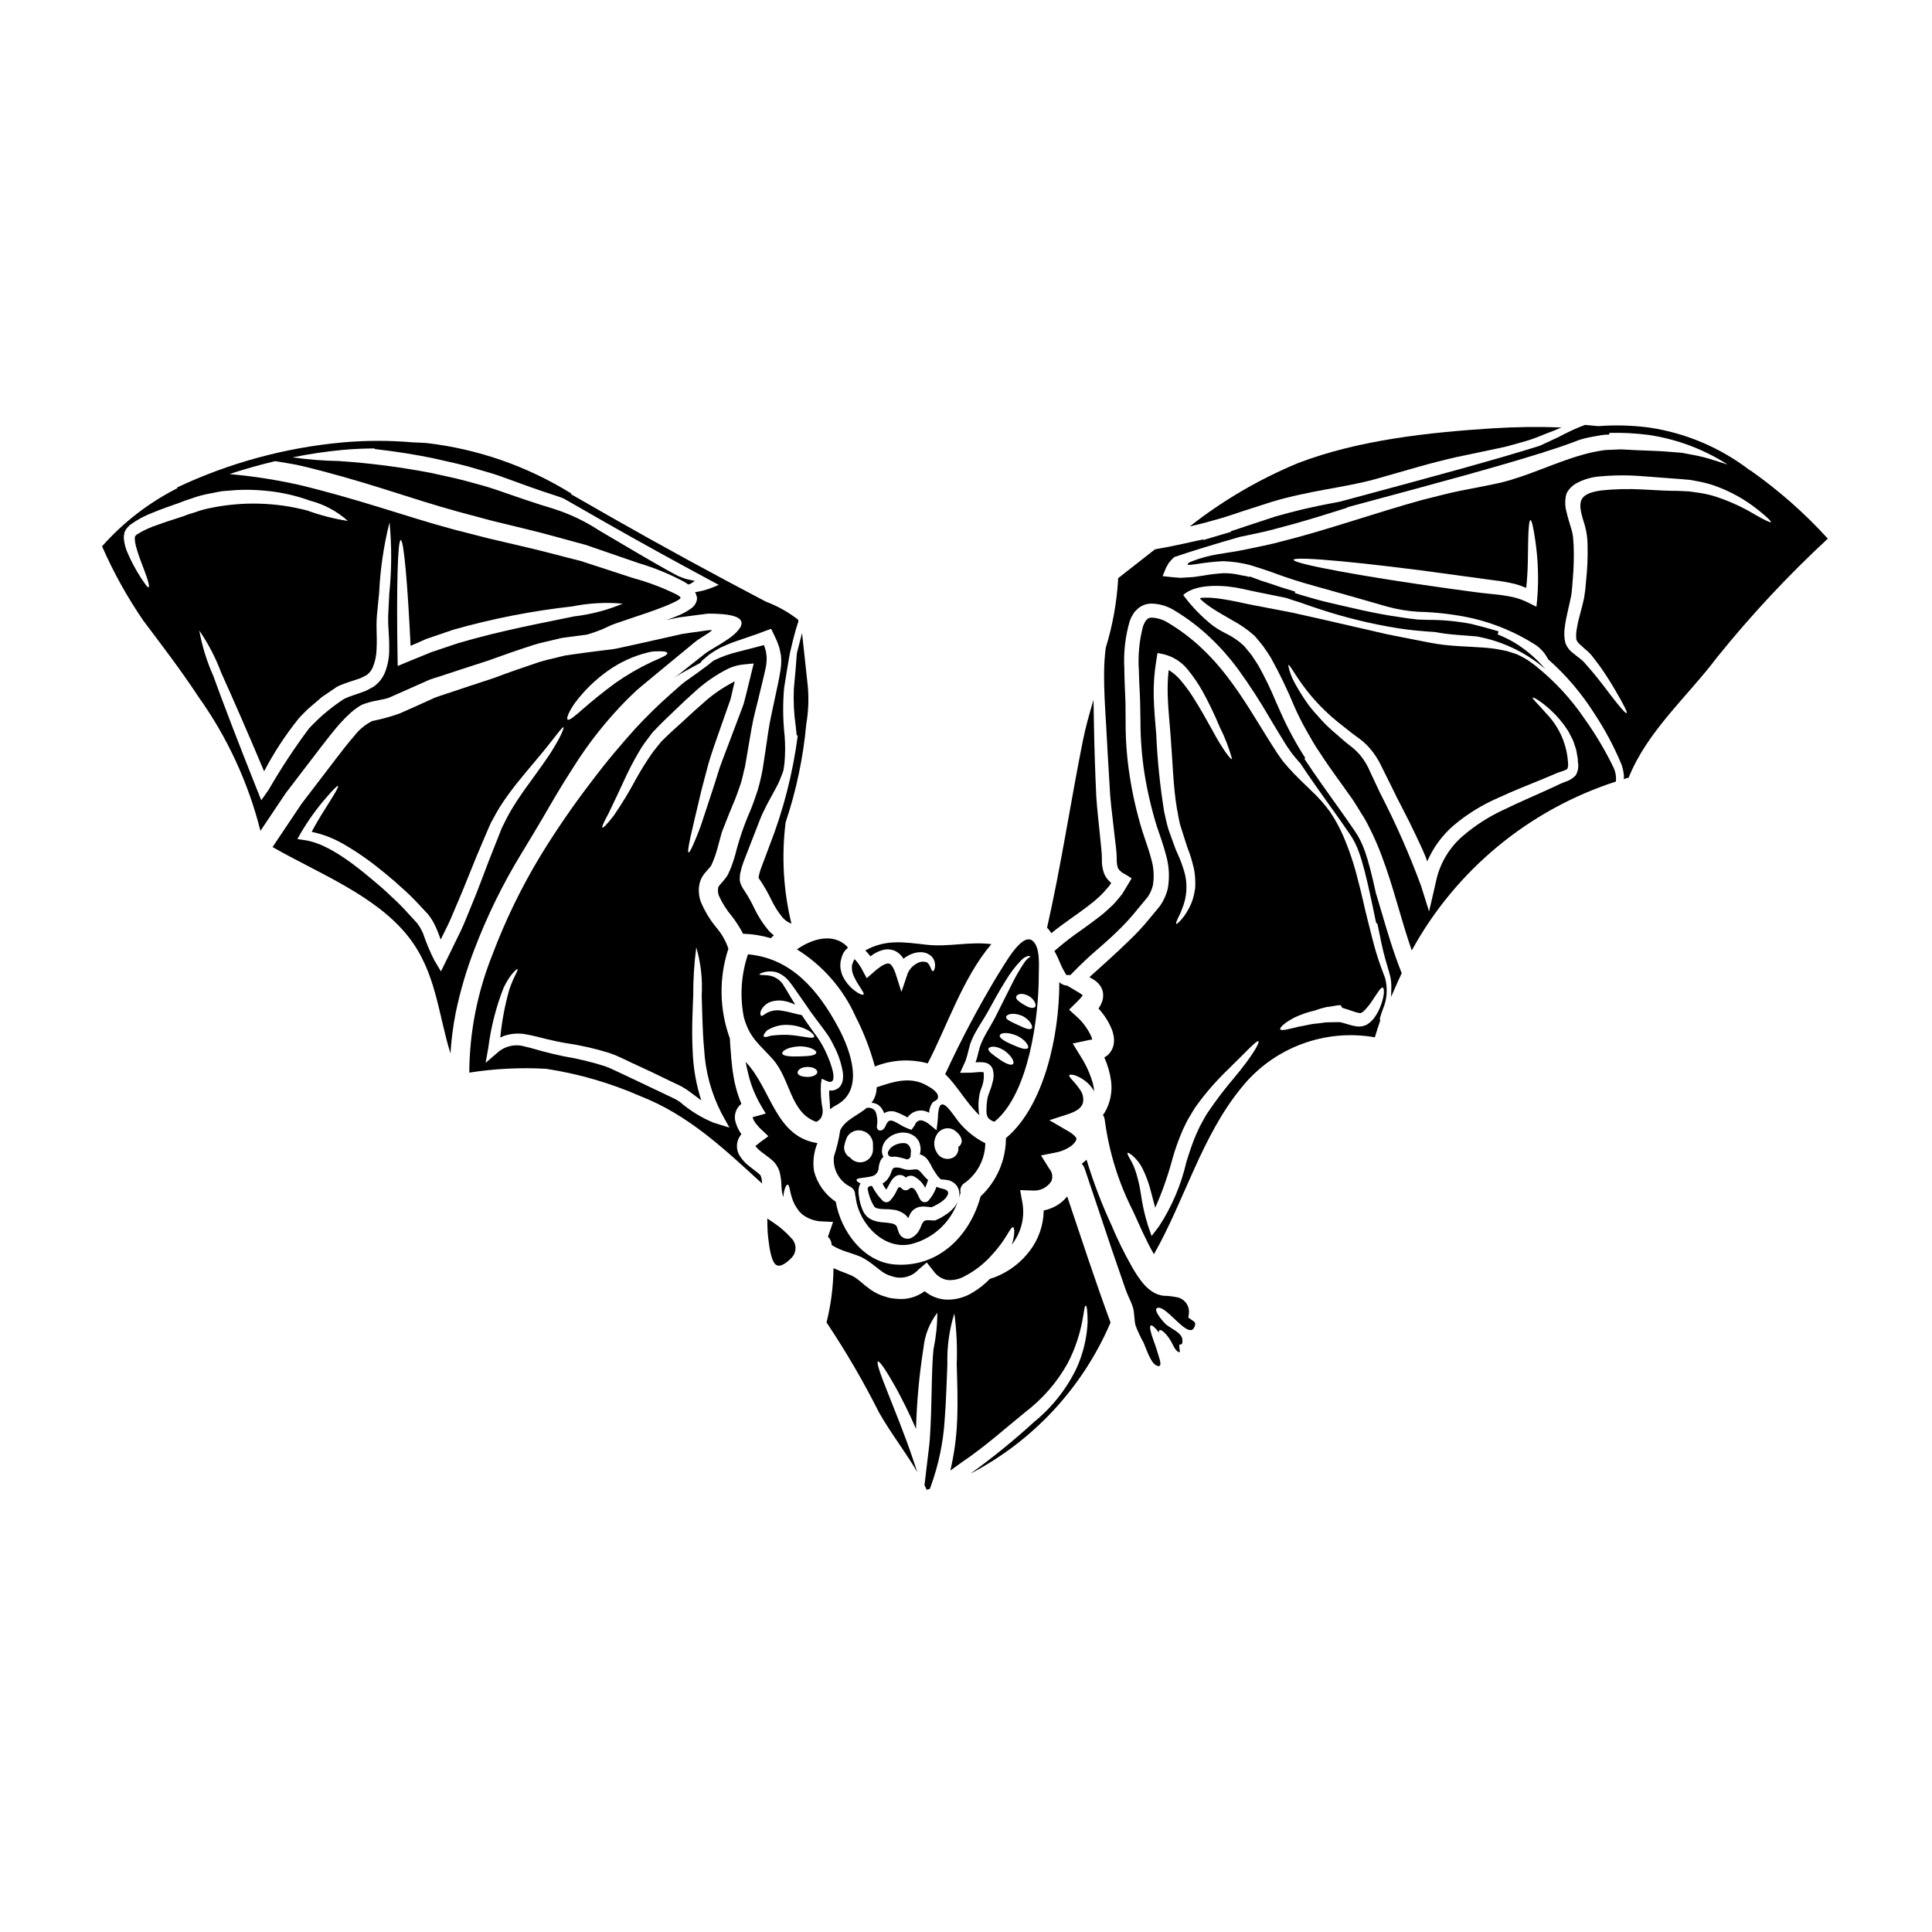 <?xml version="1.0" encoding="UTF-8"?>
<!-- Uploaded to: SVG Repo, www.svgrepo.com, Generator: SVG Repo Mixer Tools -->
<svg fill="#000000" width="800px" height="800px" version="1.1" viewBox="144 144 512 512" xmlns="http://www.w3.org/2000/svg">
 <g>
  <path d="m432.19 384.23c0.855-0.695 1.773-1.328 2.496-2.043 0.785-0.656 1.516-1.379 2.18-2.16l0.969-1.102c0.16-0.18 0.305-0.375 0.426-0.582 0.066-0.09 0.156-0.273 0.223-0.363h-0.02s-0.023 0-0.047-0.043l-0.426-0.395c-0.594-0.582-1.066-1.277-1.395-2.047-0.449-1.25-0.648-2.582-0.586-3.91-0.004-0.895-0.055-1.785-0.156-2.676-0.109-0.992-0.199-1.969-0.293-2.902-0.363-3.82-0.812-7.418-1.035-10.883-0.316-6.965-0.516-13.129-0.605-18.438-0.066-2.539-0.109-4.941-0.133-7.215-1.102 3.688-2.137 7.394-2.879 11.129-3.262 16.391-5.734 32.938-9.422 49.234v0.004c0.426 0.445 0.805 0.938 1.125 1.465 3.328-2.719 6.699-4.848 9.578-7.074z"/>
  <path d="m473.21 279.51c2.609-0.855 5.172-1.66 7.668-2.473 10.07-3.035 19.625-3.863 27.383-6.004 4.027-1.145 7.801-2.223 11.414-3.258 3.613-1.035 7.129-1.914 10.34-2.652 3.238-0.676 6.273-1.309 9.109-1.914 1.395-0.293 2.754-0.562 4.047-0.875 1.289-0.312 2.473-0.699 3.664-1.012v0.004c2.172-0.574 4.297-1.309 6.359-2.203 0.945-0.363 1.871-0.719 2.754-1.059 0.629-0.27 1.234-0.539 1.844-0.789-6.062-0.227-12.133-0.152-18.188 0.23-16.926 1.078-35.566 3.078-51.562 9.195-10.309 4.266-19.98 9.922-28.754 16.812 2.09-0.473 4.156-0.988 6.137-1.574 2.719-0.695 5.305-1.594 7.785-2.43z"/>
  <path d="m229.36 341.59c1.555-2 3.082-3.981 4.836-5.961h0.004c0.891-0.992 1.836-1.938 2.828-2.828 0.551-0.48 1.129-0.922 1.73-1.328 0.641-0.469 1.355-0.828 2.117-1.059 3.059-1.035 5.191-0.922 6.789-1.773 2.066-0.879 4.359-1.969 6.5-2.879 1.102-0.496 2.18-0.969 3.234-1.441 1.055-0.473 2.203-0.738 3.305-1.121 2.18-0.719 4.359-1.418 6.5-2.137 2.043-0.652 4.09-1.328 6.09-1.969 2.027-0.715 4.004-1.438 5.984-2.133 1.98-0.695 4.023-1.352 6.004-2.004 1.98-0.652 4.07-1.012 6.047-1.527l1.508-0.359 1.508-0.203c1.012-0.133 2.023-0.27 3.012-0.395 0.762-0.109 1.484-0.199 2.203-0.293l-0.008 0.004c1.359-0.395 2.695-0.859 4.004-1.395 0.539-0.246 1.078-0.496 1.641-0.762 0.562-0.27 1.328-0.586 1.934-0.789 1.277-0.449 2.629-0.902 4.047-1.375 2.754-0.922 5.777-1.91 8.926-3.148 0.762-0.316 1.551-0.652 2.312-1.012 0.578-0.242 1.129-0.543 1.645-0.902 0.18-0.109 0.395-0.359 0.223-0.562-0.074-0.098-0.164-0.18-0.27-0.242-0.047-0.047-0.098-0.082-0.156-0.113-0.156-0.117-0.324-0.223-0.496-0.316-3.719-1.828-7.602-3.297-11.598-4.383l-13.852-4.519c-5.016-1.234-10.188-2.695-15.875-3.981-2.828-0.652-5.731-1.328-8.723-2.047l-9.219-2.363c-6.297-1.688-12.793-3.777-19.602-5.867-6.809-2.09-13.918-4.16-21.453-5.961l0.004 0.004c-6.008-1.336-12.094-2.273-18.223-2.812 3.637-1.211 7.727-2.394 12.121-3.434 2.406 0.445 4.883 0.742 7.227 1.32 7.734 1.867 14.957 3.981 21.809 6.141 6.852 2.16 13.242 4.246 19.426 5.934l9.055 2.426c2.988 0.719 5.867 1.441 8.699 2.113 5.621 1.328 10.992 2.926 16.031 4.25 4.902 1.684 9.531 3.281 13.895 4.789l-0.004 0.004c4.262 1.25 8.383 2.938 12.297 5.035 0.246 0.133 0.473 0.316 0.742 0.496 0.109 0.066 0.199 0.133 0.316 0.199 0.625-0.203 1.203-0.543 1.684-0.988-0.695-0.137-1.551-0.273-2.223-0.473-0.559-0.16-1.105-0.355-1.641-0.586l-0.363-0.133-0.176-0.09-0.473-0.246c-0.629-0.316-1.281-0.672-1.938-1.031-2.586-1.465-5.371-3.039-8.496-4.879-3.125-1.844-6.477-3.797-10.141-5.981v-0.004c-3.734-2.43-7.777-4.344-12.027-5.688-2.363-0.719-4.832-1.484-7.477-2.387-2.519-0.879-5.117-1.75-7.777-2.676-2.66-0.926-5.512-1.594-8.41-2.426-2.898-0.766-5.957-1.352-9.105-2.07l-0.004 0.004c-7.949-1.512-15.98-2.539-24.055-3.078-4.109-0.066-8.211-0.391-12.277-0.977 4.379-0.891 8.797-1.547 13.246-1.969 2.941-0.273 5.746-0.371 8.484-0.395v0.156c5.652 0.652 10.688 1.445 15.352 2.406 1.18 0.281 2.32 0.535 3.473 0.789 1.996 0.441 3.938 0.875 5.856 1.398 1.035 0.316 2.062 0.609 3.078 0.898 1.93 0.555 3.75 1.074 5.512 1.691l7.894 2.859c2.418 0.859 4.875 1.691 7.289 2.461 0.566 0.18 1.109 0.395 1.66 0.617 1.66 0.945 3.422 1.949 5.438 3.106l6.234 3.57c9.562 5.449 19.449 10.855 29.43 16.215-1.078 0.457-2.082 0.875-2.961 1.16v-0.004c-1.082 0.359-2.195 0.613-3.324 0.766l0.246 0.496c0.117 0.359 0.215 0.73 0.293 1.102-0.082 1.145-0.711 2.184-1.688 2.785-0.965 0.703-2.016 1.285-3.125 1.734-0.879 0.395-1.707 0.695-2.566 1.012-0.312 0.109-0.582 0.176-0.898 0.293 1.145-0.246 2.293-0.496 3.418-0.719l5.082-0.672 1.258-0.156 0.605-0.066 0.004-0.008c0.312-0.059 0.625-0.094 0.945-0.113 4.227 0.023 12.906 0.293 6.43 5.824-0.453 0.359-0.926 0.715-1.484 1.078l-1.621 1.055-1.504 0.902c-0.586 0.359-1.18 0.715-1.773 1.078-0.543 0.324-1.055 0.691-1.531 1.102-2.18 1.73-4.328 3.418-6.359 5.035-0.473 0.395-0.902 0.742-1.375 1.125 0.574-0.453 1.176-0.871 1.797-1.258 1.352-0.742 2.519-1.395 3.543-1.969 0.629-0.34 1.18-0.629 1.684-0.898 0.18-0.227 0.359-0.453 0.562-0.699 0.539-0.449 1.18-0.988 1.934-1.617 0.91-0.637 1.855-1.215 2.836-1.734 1.121-0.516 2.406-1.098 3.82-1.594 1.418-0.496 3.012-1.012 4.652-1.598 0.43-0.156 0.902-0.316 1.375-0.473 0.672-0.242 1.395-0.516 2.09-0.789l1.121-0.395c0.453-0.363 0.562 0.199 0.742 0.559 0.359 0.789 0.738 1.574 1.102 2.34 0.395 0.902 0.516 1.418 0.738 2.004 0.137 0.605 0.273 1.258 0.395 1.91h0.004c0.145 1.332 0.105 2.68-0.113 4.004-0.395 2.609-0.992 5.059-1.551 7.777s-1.258 5.602-1.707 8.66c-0.449 3.059-0.902 6.273-1.465 9.781-0.348 1.918-0.801 3.816-1.344 5.688-0.629 1.824-1.258 3.754-2.027 5.555v-0.004c-1.613 3.699-2.914 7.527-3.891 11.445-0.316 1.148-0.691 2.281-1.121 3.394l-0.789 1.797 0.004 0.004c-0.199 0.355-0.426 0.691-0.68 1.012-0.199 0.293-0.426 0.516-0.625 0.789-0.43 0.492-0.789 0.879-1.016 1.18-0.227 0.305-0.293 0.395-0.312 0.648-0.109 0.688-0.043 1.391 0.203 2.047 0.898 1.98 2.07 3.828 3.484 5.484 1.105 1.441 2.086 2.977 2.922 4.586 2.5 0.078 4.977 0.473 7.375 1.18 0.102-0.129 0.215-0.25 0.336-0.355 0.133-0.137 0.293-0.246 0.449-0.395-0.492-0.379-0.949-0.797-1.371-1.258-1.492-1.766-2.754-3.715-3.754-5.801-0.805-1.715-1.734-3.371-2.785-4.945-0.461-0.645-0.812-1.355-1.035-2.113-0.109-0.453-0.133-0.922-0.066-1.379l0.043-0.672 0.09-0.43c0.215-0.992 0.5-1.969 0.855-2.922 1.375-3.543 2.676-6.879 3.914-10.07 0.34-0.789 0.582-1.574 0.945-2.363 0.363-0.789 0.762-1.574 1.145-2.34 0.742-1.484 1.551-2.809 2.227-4.137l-0.004 0.004c0.684-1.172 1.262-2.398 1.73-3.668 0.242-0.562 0.453-1.141 0.629-1.73 0.09-0.582 0.18-1.18 0.246-1.773 0.219-2.402 0.234-4.816 0.051-7.219-0.473-4.25-0.516-8.535-0.141-12.793 0.562-3.617 1.082-6.652 1.531-9.195 0.562-2.473 1.078-4.453 1.504-6.004 0.273-0.945 0.52-1.684 0.719-2.289 0-0.18-0.02-0.363-0.02-0.543h0.004c-2.602-2.023-5.492-3.644-8.578-4.805-13.938-7.309-27.707-14.812-40.934-22.348l-6.231-3.57-4.473-2.559 0.082-0.168v-0.004c-11.652-7.238-24.762-11.809-38.387-13.383-1.18-0.086-2.453-0.121-3.684-0.18-6.234-0.543-12.504-0.531-18.738 0.039-15.137 1.402-29.914 5.434-43.668 11.918l0.094 0.18c-7.57 3.832-14.348 9.062-19.977 15.414 3.023 6.902 6.688 13.504 10.953 19.715 4.969 6.609 10.023 13.199 14.562 20.121 7.66 10.727 13.242 22.789 16.461 35.57 2.269-3.394 4.543-6.766 6.742-10.047 3.262-4.273 6.465-8.457 9.598-12.547zm20.84-54.473c0.812 0 1.824 11.555 2.609 28.035 1.395-0.605 2.754-1.18 4.16-1.824 2.34-0.812 4.723-1.617 7.172-2.449h0.004c10.34-2.93 20.902-5 31.586-6.184 4.375-0.883 8.859-1.125 13.309-0.719-4.117 1.723-8.453 2.856-12.883 3.371-7.977 1.684-19.109 3.664-30.91 7.148-2.363 0.789-4.676 1.574-6.945 2.34-2.18 0.902-4.328 1.773-6.387 2.609l-2.516 1.055-0.047-2.676c-0.297-17.797 0.02-30.711 0.852-30.711zm-54.137-7.477c-0.605 0.199-1.211 0.395-1.824 0.562-0.609 0.168-1.145 0.426-1.707 0.629-2.406 0.789-4.629 1.484-6.719 2.246l0.004-0.004c-1.891 0.605-3.703 1.434-5.394 2.473-0.078 0.078-0.172 0.141-0.273 0.18-0.043 0-0.133 0.156-0.199 0.246l-0.113 0.133-0.066 0.09-0.023 0.023v0.09l-0.023 0.449-0.004 0.004c0.039 0.781 0.168 1.551 0.395 2.297 0.879 3.148 2.047 5.711 2.652 7.555 0.672 1.824 0.855 2.969 0.586 3.035-0.27 0.066-0.836-0.789-1.914-2.363h0.004c-1.523-2.332-2.828-4.801-3.891-7.375-0.355-0.965-0.598-1.969-0.719-2.988-0.066-0.699 0.02-1.406 0.246-2.07l0.023-0.023 0.109-0.223 0.023-0.02 0.023-0.047 0.043-0.09 0.09-0.156 0.004-0.004c0.074-0.117 0.16-0.23 0.246-0.336 0.254-0.305 0.531-0.594 0.832-0.855 1.879-1.367 3.938-2.473 6.117-3.281 2.156-0.902 4.453-1.688 6.742-2.496l1.797-0.676 1.797-0.605h0.004c1.238-0.441 2.508-0.805 3.797-1.078 0.699-0.133 1.375-0.246 2.047-0.395l0.992-0.203 0.516-0.086 0.246-0.047 0.109-0.023 0.273-0.043c1.277-0.09 2.539-0.199 3.773-0.293v-0.004c2.477-0.129 4.957-0.078 7.422 0.16 4.137 0.355 8.215 1.254 12.117 2.672 3.699 0.965 7.113 2.801 9.961 5.352-3.668-0.555-7.266-1.48-10.746-2.754-8.383-2.203-17.164-2.434-25.652-0.672-1.266 0.234-2.508 0.57-3.719 1.004zm17.176 76.438-1.234-3.078c-4.789-12.004-8.77-22.414-11.465-29.836l0.004-0.004c-1.727-3.859-2.981-7.914-3.734-12.07 2.394 3.484 4.348 7.254 5.824 11.215 2.969 6.543 6.922 15.578 11.355 26.105 2.57-4.914 5.609-9.566 9.078-13.895 0.762-0.902 1.617-1.688 2.43-2.519 0.922-0.832 1.684-1.441 2.539-2.18l1.215-1.059 1.418-0.965 1.418-0.969 0.715-0.473 0.34-0.246 0.18-0.109 0.043-0.023 0.223-0.109 0.09-0.047c1.773-0.832 4.269-1.508 5.844-2.09l0.004-0.004c0.371-0.156 0.73-0.336 1.078-0.539 0.137-0.047 0.473-0.246 0.43-0.18l0.562-0.473c0.25-0.223 0.477-0.473 0.672-0.742 0.207-0.312 0.391-0.645 0.539-0.992 0.629-1.535 0.965-3.172 0.988-4.832 0.09-1.727 0.047-3.461 0-5.191-0.051-1.711 0.027-3.418 0.23-5.117 0.156-1.574 0.316-3.102 0.449-4.539 0.293-6.312 1.219-12.578 2.754-18.707 0.605 6.285 0.582 12.613-0.066 18.895-0.07 1.461-0.137 2.969-0.227 4.566l-0.004-0.004c-0.102 1.594-0.094 3.195 0.023 4.789 0.09 1.688 0.223 3.508 0.18 5.418h0.004c0.02 2.098-0.359 4.184-1.125 6.137-0.223 0.543-0.504 1.062-0.832 1.551-0.355 0.539-0.781 1.031-1.262 1.465l-0.562 0.492c-0.273 0.207-0.562 0.387-0.871 0.539-0.52 0.273-1.082 0.629-1.574 0.836-2.18 0.855-3.711 1.18-5.734 2.133-3.402 2.207-6.516 4.828-9.273 7.801-3.898 5.215-7.481 10.66-10.727 16.301z"/>
  <path d="m355.15 317.44c-0.172 2.512-0.426 5.492-0.762 9.016h-0.004c-0.152 3.32 0.012 6.648 0.484 9.934l0.262 2.441-0.02 0.039 0.312 0.047h-0.004c-1.309 10.016-3.832 19.836-7.508 29.242-0.684 1.824-1.387 3.684-2.109 5.617-0.32 0.805-0.562 1.641-0.723 2.496l-0.066 0.273v0.066l0.273 0.43v-0.004c1.184 1.738 2.238 3.566 3.148 5.465 0.797 1.684 1.801 3.262 2.992 4.695 0.605 0.684 1.367 1.215 2.223 1.551 0.023-0.02 0.047-0.02 0.07-0.043-2.121-8.758-2.637-17.824-1.523-26.766 2.832-8.441 4.668-17.184 5.477-26.047 0.551-3.242 0.691-6.543 0.422-9.816-0.172-1.77-0.371-3.543-0.57-5.305l-0.977-9.023-1.355 5.301z"/>
  <path d="m403.54 439.54c-0.137-0.648-0.211-1.305-0.223-1.969-0.047-0.816-0.016-1.637 0.09-2.449 0.066-0.449 0.133-0.922 0.223-1.371s0.273-0.832 0.395-1.258c0.59-1.344 0.812-2.816 0.652-4.273-0.066-0.09 0.07 0-0.156-0.09h-0.004c-0.348-0.043-0.703-0.051-1.055-0.023-0.879 0.066-1.914 0.18-2.969 0.18l-2.066 0.023 0.922-2.004 0.539-1.211 0.426-1.375c0.273-1.031 0.52-2.09 0.812-3.102 0.223-0.672 0.449-1.078 0.672-1.617 0.207-0.504 0.457-0.992 0.746-1.457 1.035-1.891 2.09-3.398 3.035-5.059 1.773-3.172 3.394-6.231 4.945-8.613h-0.004c1.16-1.977 2.555-3.809 4.156-5.445 0.469-0.488 1.047-0.852 1.688-1.055 0.582-0.09 0.738 0.133 0.719 0.199-0.02 0.066-0.297 0.09-0.52 0.316h0.004c-0.434 0.344-0.812 0.754-1.121 1.215-1.219 1.82-2.316 3.723-3.285 5.688-1.258 2.516-2.754 5.531-4.453 8.879-0.832 1.617-1.969 3.394-2.859 5.082h0.004c-0.445 0.824-0.828 1.68-1.145 2.562-0.293 1.012-0.539 2.023-0.789 3.059-0.133 0.395-0.246 0.789-0.395 1.18l0.812-0.066c0.602-0.027 1.207 0.016 1.801 0.133 0.852 0.199 1.562 0.789 1.906 1.594 0.34 1.113 0.359 2.301 0.047 3.422-0.207 0.906-0.484 1.793-0.832 2.652-0.133 0.359-0.27 0.738-0.395 1.102s-0.156 0.672-0.223 1.012c-0.129 0.719-0.195 1.449-0.203 2.18-0.09 1.438 0.066 2.473 0.789 3.012 0.367 0.293 0.785 0.512 1.234 0.652 0.039 0.004 0.078 0.004 0.113 0 9.148-7.477 11.734-28.012 11.711-38.734 0-2.34 0.496-7.477-1.641-9.195-2.922-2.34-7.641 6.742-9.195 8.988v0.004c-5.141 8.52-9.801 17.316-13.961 26.352 3.102 2.969 5.688 7.711 9.051 10.883zm8.914-13.562c-0.516 0.539-2.137-0.199-3.731-1.348-1.328-0.945-3.035-2.023-2.754-2.754 0.273-0.605 2-0.902 4.227 0.562 1.898 1.344 2.754 3.027 2.258 3.539zm3.938-4.223c-0.539 0.559-2.137-0.047-4.051-0.879-1.844-0.789-3.617-1.773-3.394-2.496 0.223-0.719 2.066-0.922 4.453 0.043 2.269 1.016 3.481 2.863 2.988 3.336zm0.988-5.195c-0.629 0.496-2.004-0.18-3.641-0.945-1.418-0.672-3.281-1.395-3.106-2.133 0.137-0.676 1.754-1.281 4.207-0.297 2.176 1.039 3.074 2.973 2.535 3.379zm0.832-5.621c-0.629 0.43-1.727 0-2.856-0.672-0.922-0.562-2.293-1.418-2.047-2.137 0.199-0.652 1.441-1.18 3.348-0.18 1.617 0.969 2.16 2.609 1.551 2.992z"/>
  <path d="m381.22 450.52c0.512 0.051 1.016 0.145 1.508 0.281h0.035c0.215 0.062 0.441 0.117 0.648 0.172l0.395 0.102c0.305 0.199 0.691 0.215 1.008 0.043 0.316-0.172 0.516-0.504 0.516-0.863v-0.109c0-0.164 0-0.344 0.027-0.512 0.145-0.676 0-1.379-0.391-1.945-0.324-0.5-0.891-0.789-1.484-0.758-0.902-0.027-1.793 0.199-2.57 0.652-0.57 0.289-1.043 0.742-1.363 1.297-0.082 0.125-0.152 0.258-0.203 0.395-0.113 0.324-0.047 0.68 0.172 0.945 0.219 0.262 0.555 0.391 0.895 0.348 0.266-0.039 0.539-0.055 0.809-0.047z"/>
  <path d="m377.88 457.64c0.254 0.578 0.582 1.121 0.969 1.617 0.695-0.902 1.18-2.586 2.34-3.418l-0.004 0.004c0.859-0.707 2.129-0.598 2.856 0.246 0.711-0.633 1.773-0.68 2.543-0.113 1.113 0.668 2.012 1.645 2.586 2.809 0.273-0.59 0.508-1.199 0.695-1.82 0.02-0.09 0.086-0.133 0.109-0.199v-0.004c-0.516-0.48-1.004-0.992-1.461-1.527-1.617-2.133-1.73-1.055-4.07-1.234-0.832-0.043-1.598-0.516-2.43-0.582-0.695-0.047-1.055 0-1.277 0.18-0.297 0.223-0.363 0.715-0.719 1.504v-0.004c-0.027 0.051-0.051 0.105-0.066 0.16-0.023 0.047-0.066 0.18-0.066 0.18-0.031 0.043-0.055 0.086-0.07 0.133l-0.242 0.395h-0.004c-0.293 0.523-0.695 0.977-1.18 1.328-0.164 0.125-0.332 0.242-0.508 0.348z"/>
  <path d="m399.84 457.37c3.277-2.465 5.227-6.309 5.277-10.406-3.281-1.637-6.086-4.094-8.137-7.129-1.18-1.551-3.777-5.465-4.293-1.281-0.137 0.789-0.09 1.641-0.227 2.754l-0.27 2.223-1.867-1.527c-0.562-0.488-1.219-0.852-1.934-1.059-0.551-0.145-1.137 0.039-1.508 0.473-0.246 0.156-0.34 0.609-0.516 0.879l-0.812 1.125-0.855-0.316c-1.848-0.695-3.016-1.707-4.094-2.047-1.617-0.516-1.594 1.18-2.363 2.047-0.766 0.867-1.891 0.582-1.867-0.605h0.008c0.234-1.305 0.117-2.648-0.34-3.894-0.355-0.609-1-1-1.707-1.031h-0.605c-2.406 2.043-5.711 3.148-7.062 5.957-0.348 2.352-0.902 4.672-1.66 6.926-0.387 3.312 1.324 6.512 4.293 8.027 0.855 0.414 1.375 1.301 1.328 2.246 0.078 0.211 0.129 0.43 0.152 0.652 0.812 6.965 7.824 14.5 15.402 12.113v0.004c5.481-1.617 9.836-5.789 11.691-11.195-0.145 0.328-0.309 0.645-0.492 0.945l-0.316 0.449c-0.148 0.195-0.305 0.383-0.473 0.562-0.625 0.684-1.344 1.273-2.137 1.75-0.34 0.223-0.672 0.449-1.035 0.652v0.004c-0.496 0.273-1.004 0.52-1.527 0.738-0.719 0.137-2.09-0.199-2.719 0.066-0.789 0.316-1.012 1.398-1.328 2.094-0.18 0.336-0.43 0.789-0.52 0.922l-0.199 0.27-0.121 0.094-0.203 0.223-0.156 0.176v0.004c-0.289 0.289-0.625 0.531-0.988 0.719-0.133 0.086-0.277 0.152-0.426 0.203-0.234 0.07-0.477 0.109-0.719 0.113-0.316-0.008-0.629-0.066-0.922-0.184-0.262-0.113-0.504-0.262-0.723-0.449-0.363-0.371-0.633-0.824-0.785-1.324-0.34-1.078-0.496-1.574-0.652-1.574-0.449-0.559-1.867-0.715-3.543-0.832-0.945-0.066-1.875-0.277-2.758-0.629-0.508-0.23-0.98-0.543-1.391-0.922-0.199-0.223-0.426-0.473-0.605-0.719-0.117-0.164-0.223-0.34-0.316-0.516-0.637-1.34-1.047-2.777-1.211-4.254-0.07-0.332-0.098-0.672-0.094-1.008v-0.516c0.023-0.242 0.062-0.484 0.113-0.723 0.066-0.316 0.188-0.621 0.359-0.898 0.027-0.035 0.051-0.074 0.07-0.113-0.742-0.359-1.102-0.672-1.059-0.945 0.047-0.582 2.023-0.449 4.16-0.988 0.953-0.27 1.629-1.121 1.684-2.113 0.043-0.566 0.164-1.129 0.359-1.664 0.191-0.52 0.508-0.98 0.922-1.348-0.227-0.391-0.363-0.828-0.391-1.281-0.082-1.391 0.5-2.734 1.574-3.621 1.18-1.043 2.719-1.59 4.293-1.527 0.914 0.031 1.805 0.316 2.562 0.832 0.406 0.25 0.75 0.586 1.012 0.988 0.281 0.34 0.48 0.746 0.582 1.18 0.297 0.914 0.297 1.898 0 2.809h0.137l0.359 0.109 0.223 0.09v0.004c0.414 0.223 0.785 0.508 1.102 0.852 0.586 0.727 1.07 1.527 1.441 2.383 0.449 0.695 0.738 1.258 1.098 1.73 0.332 0.531 0.742 1.012 1.219 1.418 0.801 0.035 1.598 0.141 2.379 0.316l0.09 0.043h0.004c0.395 0.188 0.77 0.414 1.125 0.676 0.402 0.328 0.723 0.742 0.945 1.211 0.383 0.793 0.484 1.688 0.289 2.543 0.133-0.395 0.293-0.812 0.395-1.234-0.262-1.094 0.27-2.223 1.277-2.719zm-24.484-8.77c0.008 1.445-0.898 2.742-2.258 3.231-1.363 0.488-2.887 0.066-3.801-1.055-1.047-0.555-1.672-1.676-1.598-2.859 0.145-0.934 0.426-1.844 0.836-2.695 0.844-1.332 2.457-1.961 3.977-1.551 1.539 0.379 2.672 1.684 2.832 3.258zm22.598-0.625v-0.004c0.168 1.055-0.293 2.109-1.184 2.699-0.754 0.445-1.656 0.57-2.5 0.34-0.848-0.227-1.566-0.789-1.992-1.555-0.926-1.469-0.926-3.34 0-4.812 0.914-1.562 2.914-2.102 4.492-1.211 1.406 0.852 3.231 3.059 1.184 4.539z"/>
  <path d="m374.64 458.29c-0.191 0.078-0.367 0.184-0.52 0.316-0.066 0.023-0.066 0.09-0.09 0.137l-0.043 0.043c0 0.246-0.18 0.449-0.023 0.473 0.023 0.043 0.047 0.066 0.047 0.109l0.043 0.316h-0.004c0.047 0.238 0.105 0.473 0.184 0.703 0.289 1.094 0.727 2.144 1.301 3.121 0.066 0.113 0.203 0.363 0.246 0.363l0.004-0.004c0.051 0.016 0.098 0.047 0.133 0.09 0.152 0.105 0.32 0.188 0.496 0.25 0.566 0.152 1.148 0.227 1.73 0.223 0.867-0.008 1.73 0.047 2.586 0.16 1.207 0.129 2.34 0.621 3.262 1.41 0.277 0.258 0.523 0.547 0.738 0.859 0.07-0.273 0.168-0.535 0.297-0.785 0.137-0.375 0.344-0.715 0.605-1.012 0.289-0.363 0.66-0.656 1.078-0.855 0.355-0.223 0.762-0.355 1.18-0.395l0.562-0.066 0.066-0.02 0.18 0.02h0.242c0.695 0.047 1.871 0.18 1.938 0.18h0.004c0.223-0.125 0.457-0.23 0.695-0.312 0.359-0.199 0.695-0.395 1.031-0.562 0.555-0.293 1.07-0.656 1.531-1.078l0.27-0.246 0.363-0.426v-0.004c0.117-0.164 0.223-0.336 0.312-0.52 0.152-0.246 0.211-0.543 0.156-0.828 0-0.199-0.273-0.395-0.562-0.652-0.496-0.242-1.508-0.316-2.496-0.789-0.461 1.367-1.195 2.629-2.156 3.707-0.297 0.289-0.707 0.426-1.121 0.375-0.41-0.055-0.773-0.289-0.992-0.641-0.719-1.059-1.484-4.051-2.949-2.902h0.004c-0.527 0.527-1.383 0.527-1.91 0-1.012-1.102-1.18 0.156-1.707 1.078-0.414 0.758-0.918 1.461-1.508 2.09-0.531 0.52-1.379 0.52-1.91 0-1.145-1.133-2.098-2.445-2.812-3.887-0.16 0-0.32-0.012-0.48-0.039z"/>
  <path d="m377.47 437.49c0.359 0.461 0.645 0.977 0.836 1.527 0.906-0.566 2.019-0.695 3.031-0.359 1.098 0.391 2.152 0.891 3.152 1.484 1-1.43 2.766-2.121 4.473-1.754 0.438 0.117 0.863 0.281 1.262 0.496 0.039-0.961 0.352-1.887 0.895-2.676 0.395-0.449 1.125-0.492 1.375-1.078 0.605-1.527-1.824-2.856-2.832-3.441-4.406-2.539-8.902-1.035-13.332 0.449-0.043 0.363-0.023 0.742-0.09 1.102-0.16 1.098-0.602 2.137-1.281 3.016 0.297 0.012 0.59 0.059 0.875 0.133 0.301 0.109 0.594 0.242 0.879 0.395 0.27 0.215 0.523 0.453 0.758 0.707z"/>
  <path d="m370.79 413.5c2.137 4.188 3.832 8.59 5.059 13.129 4.457-1.785 9.371-2.078 14.008-0.828 5.117-9.84 9.371-22.828 16.863-31.59-5.644-0.762-11.445 0.812-17.156 0.156-6.07-0.672-10.723-1.527-16.25 1.508h-0.004c0.492 0.492 0.949 1.016 1.371 1.574 0.09-0.066 0.156-0.133 0.246-0.199v-0.004c0.82-0.617 1.738-1.09 2.719-1.395 1.219-0.418 2.555-0.336 3.715 0.227 0.859 0.461 1.578 1.152 2.066 2 0.75-0.609 1.602-1.082 2.516-1.395 0.855-0.289 1.758-0.398 2.656-0.312 0.848 0.113 1.641 0.492 2.269 1.078 0.758 0.797 1.082 1.91 0.875 2.988-0.156 0.648-0.316 0.945-0.516 0.945s-0.395-0.34-0.562-0.859c-0.246-0.469-0.516-1.254-1.121-1.527l-0.004 0.004c-0.852-0.277-1.781-0.164-2.543 0.312-1.113 0.582-1.988 1.535-2.469 2.699l-1.641 4.856-1.598-5.016c-0.359-1.145-1.078-2.312-1.574-2.449h-0.004c-0.309-0.109-0.645-0.094-0.941 0.047-0.594 0.207-1.148 0.508-1.645 0.898-0.574 0.391-1.117 0.824-1.621 1.305l-1.82 1.574-1.102-2.047h0.004c-0.512-1.004-1.148-1.941-1.891-2.785-0.07-0.074-0.145-0.145-0.227-0.207 0 0.012-0.008 0.023-0.023 0.023-0.23 0.363-0.406 0.762-0.516 1.18-0.223 0.359-0.113 0.738-0.18 1.102v0.004c0.023 0.383 0.066 0.766 0.133 1.145 0.137 0.395 0.246 0.742 0.395 1.078 1.305 2.809 2.945 4.43 2.562 4.832-0.18 0.18-0.719 0.023-1.598-0.492-1.262-0.809-2.348-1.863-3.191-3.106-0.246-0.426-0.539-0.875-0.789-1.395v0.004c-0.211-0.57-0.379-1.156-0.496-1.754-0.102-0.691-0.094-1.398 0.023-2.09 0.09-0.34 0.18-0.699 0.273-1.082 0.102-0.312 0.223-0.621 0.359-0.922 0.309-0.594 0.746-1.117 1.281-1.527-0.113-0.156-0.223-0.34-0.34-0.496-3.777-3.543-9.195-1.867-13.176 0.902h0.004c6.879 4.269 12.312 10.508 15.598 17.906z"/>
  <path d="m364.2 433.02c-0.148-0.004-0.301-0.02-0.449-0.047-0.09 1.551 0.246 3.301 0.203 4.992h0.004c0.562-0.457 1.172-0.852 1.816-1.18 7.512-4.07 3.465-14.793 0.363-20.527-5.305-9.867-12.41-18.32-23.922-19.355-1.789 5.32-2.176 11.016-1.121 16.531 1.48 5.688 4.203 7.305 7.754 11.332 4.633 5.215 4.566 14.141 11.465 16.531h0.023c0.25-0.121 0.484-0.273 0.695-0.449 0.262-0.203 0.477-0.457 0.629-0.746 0.305-0.66 0.422-1.391 0.34-2.113-0.418-2.203-0.57-4.449-0.453-6.691l0.223-1.441 1.238 0.586c3.418 1.598 1.461-4.328-0.34-8.027l0.004 0.004c-0.801-1.68-1.789-3.262-2.941-4.723-1.082-1.551-2.18-3.012-3.106-4.473l-0.133-0.203c-1.18-0.176-3.148-0.855-5.371-1.18h-0.004c-1.234-0.238-2.508-0.07-3.641 0.469-0.789 0.336-1.465 1.121-1.777 0.875-0.223-0.199-0.492-0.945 0.52-2.269 0.566-0.707 1.336-1.223 2.203-1.484 0.984-0.289 2.019-0.367 3.035-0.227 1.148 0.184 2.262 0.539 3.301 1.059-0.223-0.395-0.473-0.812-0.715-1.18-0.836-1.309-1.508-2.609-2.18-3.598h-0.004c-0.84-1.664-2.473-2.793-4.328-2.992-1.352-0.156-2.246-0.043-2.269-0.27 0.023-0.156 0.695-0.586 2.246-0.766 0.441-0.055 0.887-0.047 1.328 0.023 0.547 0.043 1.078 0.191 1.574 0.43 1.176 0.551 2.188 1.395 2.941 2.449 0.902 1.102 1.617 2.269 2.519 3.508 0.902 1.234 1.797 2.609 2.785 4.027 0.988 1.418 2.09 2.809 3.191 4.293 0.562 0.789 1.078 1.418 1.707 2.363h0.004c0.547 0.875 1.043 1.785 1.484 2.723 1.109 2.121 1.883 4.406 2.293 6.766 0.109 0.637 0.121 1.289 0.043 1.934-0.059 0.805-0.387 1.566-0.938 2.156-0.602 0.578-1.406 0.898-2.242 0.891zm-3.598-4.926c0 0.719-1.211 1.309-2.582 1.309-1.125 0-2.519-0.297-2.633-1.035-0.113-0.738 0.812-1.574 2.562-1.617 1.531-0.027 2.633 0.605 2.652 1.344zm-0.293-5.082c-0.223 0.789-2.113 0.879-4.453 0.945-2.246 0.09-4.453-0.043-4.543-0.789-0.09-0.742 1.688-1.727 4.453-1.867 2.703-0.086 4.769 1.062 4.547 1.711zm-13.738-5.082c0.273-0.293 0.43-0.789 1.148-1.121h0.004c1.641-0.926 3.519-1.336 5.394-1.18 1.777 0.098 3.516 0.59 5.082 1.438 1.18 0.719 1.73 1.441 1.551 1.73-0.395 0.629-3.191-0.316-6.789-0.539-1.449-0.059-2.894 0-4.332 0.18-0.277 0.008-0.555 0.066-0.809 0.184-0.215 0.062-0.43 0.117-0.652 0.156-0.395 0.066-0.652 0.043-0.762-0.113-0.109-0.16-0.031-0.395 0.168-0.734z"/>
  <path d="m282.24 370.09c1.891-3.148 3.863-6.34 5.731-9.555 1.969-3.394 4.5-7.844 7.957-13.176 4.121-6.574 8.965-12.664 14.434-18.164 0.836-0.789 1.688-1.598 2.543-2.43l2.809-2.34c1.867-1.551 3.797-3.148 5.82-4.809 2.023-1.66 4.047-3.348 6.207-5.117h0.004c0.578-0.516 1.199-0.973 1.863-1.371 0.605-0.395 1.211-0.789 1.844-1.18l0.363-0.223 0.156-0.113 0.293-0.223-0.004-0.004c0.098-0.066 0.188-0.141 0.27-0.223 0.039-0.039 0.07-0.086 0.09-0.137 0.066-0.047 0.066-0.066-0.023-0.066l-0.762 0.066-0.359 0.02c-0.676 0.09-1.328 0.18-2.023 0.297-1.551 0.199-3.148 0.426-4.723 0.672-3.262 0.719-6.613 1.484-10.07 2.269-1.754 0.395-3.543 0.789-5.375 1.18-0.898 0.176-1.793 0.426-2.754 0.559-0.961 0.133-1.914 0.246-2.859 0.363-1.934 0.246-3.914 0.473-5.711 0.738-0.922 0.137-1.867 0.273-2.809 0.395l-1.395 0.203-1.395 0.336c-1.867 0.496-3.773 0.836-5.664 1.465-1.891 0.629-3.82 1.305-5.777 1.969-1.957 0.664-3.981 1.441-6.004 2.18-2.098 0.695-4.211 1.391-6.34 2.09-2.047 0.676-4.113 1.375-6.227 2.07-1.035 0.359-2.113 0.672-3.148 1.078-1.035 0.473-2.047 0.922-3.078 1.395-2.094 0.945-4.051 1.848-6.363 2.832l-0.004 0.004c-2.312 0.809-4.684 1.457-7.086 1.934-1.852 0.918-3.469 2.246-4.723 3.887-1.551 1.754-3.102 3.754-4.652 5.777-3.078 4.004-6.211 8.105-9.398 12.301-2.516 3.731-5.059 7.555-7.664 11.441 12.047 6.902 27.426 12.816 36.016 23.785 7.328 9.352 7.824 20.258 11.133 30.914h-0.004c0.227-3.629 0.691-7.242 1.395-10.809 1.199-5.781 2.875-11.453 5.012-16.953 3.367-8.809 7.535-17.285 12.457-25.328zm14.211-39.906-0.004-0.004c2.391-3.188 5.258-5.988 8.5-8.309 3.262-2.348 6.949-4.043 10.859-4.988 0.672-0.184 1.367-0.277 2.066-0.273 0.629-0.023 1.145-0.023 1.598 0 0.875 0.043 1.348 0.199 1.371 0.473 0.066 0.582-1.664 1.211-4.203 2.363h-0.004c-3.324 1.57-6.512 3.422-9.523 5.527-3.465 2.539-6.523 5.082-8.633 6.922-2.184 1.914-3.644 3.172-4.07 2.785-0.344-0.309 0.285-2.039 2.039-4.516zm-30.219 60.258c-1.012 2.09-2.047 4.18-3.082 6.316l-0.789 1.594-1.504 3.082-1.766-2.965c-1.156-2.289-2.148-4.656-2.969-7.086-0.199-0.461-0.426-0.914-0.676-1.352-0.156-0.359-0.719-1.055-0.879-1.352l-2.289-2.496v0.004c-1.5-1.684-3.09-3.281-4.769-4.785l-1.211-1.148c-0.316-0.316-0.812-0.695-1.18-1.055-0.812-0.695-1.617-1.395-2.43-2.07-6.316-5.348-12.594-9.734-18.008-10.496l-1.867-0.273 0.832-1.484c1.988-3.402 4.293-6.609 6.883-9.578 1.773-2.066 2.828-3.125 3.035-2.992 0.203 0.133-0.516 1.465-1.969 3.777-1.234 2.023-3.148 4.832-4.992 8.363v0.004c2.902 0.605 5.695 1.668 8.266 3.148 3.523 2.016 6.867 4.324 10.004 6.898 0.832 0.652 1.684 1.352 2.519 2.07 0.426 0.359 0.789 0.648 1.305 1.098l1.234 1.125v0.004c1.766 1.508 3.441 3.125 5.016 4.832 0.855 0.902 1.684 1.797 2.539 2.719 0.496 0.719 0.719 0.945 1.125 1.641 0.359 0.609 0.684 1.242 0.969 1.891 0.469 1.078 0.855 2.113 1.211 3.125 0.672-1.371 1.352-2.754 2.023-4.113 0.945-2.023 1.754-4.094 2.629-6.094 1.73-4.004 3.238-7.981 4.789-11.715 0.789-1.867 1.574-3.688 2.312-5.465 0.395-0.879 0.762-1.754 1.125-2.609l0.293-0.648 0.066-0.156 0.113-0.246 0.18-0.293 0.648-1.215h0.008c0.836-1.566 1.77-3.082 2.785-4.543 0.969-1.438 1.969-2.672 2.902-3.938 3.867-4.832 7.152-8.477 9.195-11.176 2.113-2.652 3.195-4.18 3.465-4.047 0.199 0.109-0.473 1.91-2.246 4.898-1.707 2.992-4.723 6.992-8.266 11.914-0.836 1.258-1.777 2.562-2.609 3.938l-0.004 0.004c-0.902 1.422-1.719 2.894-2.453 4.406l-0.605 1.215-0.156 0.316-0.02 0.023v0.02l-0.07 0.156-0.242 0.652c-0.34 0.855-0.676 1.73-1.035 2.609-0.699 1.773-1.418 3.594-2.16 5.465-1.461 3.773-2.879 7.754-4.606 11.848-0.871 2.051-1.652 4.164-2.621 6.234z"/>
  <path d="m508.74 396.57c-0.789-2.606-1.461-5.512-2.293-8.723-0.836-3.211-1.527-6.789-2.562-10.566-1.004-4.125-2.356-8.156-4.047-12.051-0.941-2.113-2.062-4.144-3.352-6.066-1.469-2.027-3.133-3.906-4.965-5.613-1.914-1.867-4.004-3.801-6.051-6.074-0.492-0.582-0.988-1.18-1.508-1.773-0.449-0.648-0.922-1.305-1.395-1.969-0.875-1.305-1.641-2.586-2.496-3.914-3.324-5.305-6.609-10.992-10.77-16.41h0.004c-2.098-2.777-4.43-5.375-6.969-7.758-2.668-2.492-5.59-4.699-8.723-6.578-1.32-0.848-2.84-1.328-4.406-1.398-1.102 0.023-1.617 0.629-2.269 2.227h-0.004c-1.012 3.836-1.391 7.809-1.125 11.766 0.047 2.137 0.156 4.328 0.273 6.586 0.113 2.254 0.09 4.789 0.156 6.926 0 4.606 0.355 9.203 1.055 13.758 0.766 4.762 1.863 9.465 3.285 14.074 0.789 2.34 1.711 4.809 2.41 7.512h-0.004c0.852 2.91 1.02 5.981 0.492 8.969-0.395 1.633-1.09 3.18-2.047 4.562-0.875 1.082-1.793 2.18-2.695 3.262-1.793 2.203-3.731 4.281-5.801 6.227-3.301 3.234-6.789 6.297-10.234 9.418 0.395 0.195 0.777 0.414 1.145 0.656 0.508 0.309 0.961 0.695 1.352 1.145 0.582 0.641 0.965 1.438 1.102 2.293 0.062 0.449 0.066 0.898 0.02 1.348-0.066 0.379-0.156 0.758-0.27 1.125-0.219 0.559-0.5 1.094-0.832 1.594-0.043 0.047-0.066 0.09-0.109 0.137 1.387 1.5 2.519 3.215 3.348 5.082 0.375 0.836 0.625 1.723 0.738 2.629 0.066 0.578 0.051 1.16-0.043 1.734-0.121 0.703-0.391 1.371-0.785 1.969-0.371 0.598-0.891 1.094-1.508 1.434-0.062 0.047-0.129 0.086-0.199 0.117 0.898 2 1.504 4.121 1.797 6.297 0.367 2.883-0.234 5.809-1.707 8.316-0.156 0.223-0.316 0.395-0.449 0.605 0.297 0.5 0.473 1.062 0.516 1.641 1.121 8.34 3.652 16.43 7.477 23.922 1.598 3.484 3.328 7.598 5.512 11.375 8.16-14.344 12.633-31.273 23.18-44.129 4.152-5.195 9.629-9.176 15.852-11.523 6.223-2.352 12.961-2.984 19.512-1.832 0.492-1.574 0.965-3.148 1.504-4.676-0.043 0.043-0.109 0.09-0.133 0.066-0.18-0.066 0.09-0.945 0.719-2.754 1.137-2.606 1.363-5.516 0.652-8.266-0.641-1.77-1.582-4.109-2.348-6.695zm-55.105-32.871c-0.473-1.414-0.742-3.035-1.125-4.609-1.086-6.75-1.785-13.555-2.09-20.387-0.297-3.418-0.586-6.812-0.676-10.141-0.07-3.262 0.172-6.519 0.719-9.738l0.293-1.773 1.688 0.34c2.641 0.668 4.969 2.223 6.594 4.402 1.367 1.707 2.59 3.519 3.664 5.422 1.672 3.051 3.18 6.195 4.516 9.41 1.383 2.731 2.488 5.594 3.305 8.543-0.34 0.27-2.496-2.543-5.215-7.602-1.418-2.516-3.059-5.574-5.148-8.836v0.004c-1.066-1.688-2.266-3.285-3.578-4.789-0.836-0.93-1.805-1.734-2.875-2.383-0.242 2.285-0.324 4.582-0.246 6.879 0.109 3.191 0.426 6.5 0.715 9.938 0.586 7.262 0.719 14.07 1.73 19.988 0.316 1.438 0.473 2.856 0.855 4.246 0.449 1.418 0.879 2.789 1.305 4.117l0.316 0.965c0.023 0.113 0.113 0.395 0.113 0.395l0.18 0.496c0.223 0.629 0.473 1.277 0.695 1.891 0.426 1.258 0.738 2.539 1.031 3.731h0.004c0.227 1.176 0.348 2.371 0.359 3.574 0.02 0.555 0.004 1.109-0.047 1.664-0.086 0.539-0.176 1.055-0.27 1.551h0.004c-0.363 1.668-1.02 3.258-1.934 4.699-0.527 0.898-1.16 1.727-1.891 2.473-0.473 0.496-0.789 0.738-0.902 0.672-0.113-0.066-0.02-0.449 0.273-1.102 0.223-0.648 0.832-1.551 1.211-2.754 1.391-3.215 1.598-6.812 0.59-10.164-0.34-1.078-0.695-2.18-1.18-3.328-0.246-0.582-0.516-1.18-0.762-1.75l-0.203-0.449-0.223-0.586-0.359-0.965c-0.469-1.297-0.965-2.644-1.457-4.043zm17.645 65.672h0.004c-2.578 3-4.977 6.144-7.191 9.422-0.609 0.855-1.148 1.969-1.73 2.992-0.562 0.945-0.969 2.066-1.484 3.102-0.922 2.18-1.707 4.566-2.477 7.062v-0.004c-1.402 6.098-3.879 11.898-7.305 17.129l-1.914 2.473-0.988-2.856v0.004c-0.844-2.688-1.457-5.441-1.844-8.23-0.293-2.019-0.75-4.012-1.371-5.957-0.391-1.242-0.934-2.434-1.617-3.543-0.473-0.832-0.672-1.328-0.539-1.441 0.133-0.113 0.605 0.156 1.352 0.766l-0.004 0.004c1.09 0.957 1.98 2.117 2.629 3.418 0.969 1.965 1.715 4.027 2.231 6.16 0.359 1.328 0.715 2.754 1.121 4.18 1.891-4.277 3.438-8.699 4.633-13.219 0.73-2.535 1.625-5.023 2.676-7.441 0.605-1.18 1.078-2.363 1.773-3.441s1.145-2.023 1.891-3.012c2.438-3.352 5.164-6.484 8.148-9.363 4.945-4.809 7.734-7.934 8.207-7.644 0.473 0.293-1.766 4.137-6.215 9.441zm38.531-18.594c-0.324 0.828-0.73 1.617-1.211 2.363-0.609 1.004-1.449 1.844-2.453 2.449-0.789 0.375-1.668 0.523-2.539 0.43-0.621-0.09-1.238-0.223-1.84-0.395-0.52-0.133-1.059-0.316-1.598-0.473l-0.582-0.156h-0.004c-0.125-0.047-0.258-0.078-0.391-0.094l-0.223-0.023h-0.043c-1.012 0-2.023 0.043-2.992 0.043s-1.969 0.246-2.879 0.316c-1.891 0.133-3.418 0.652-4.856 0.832-2.828 0.695-4.695 1.215-4.926 0.676-0.176-0.43 1.18-1.754 3.894-3.148h-0.004c1.684-0.777 3.445-1.379 5.254-1.797 1.047-0.387 2.121-0.703 3.215-0.941 1.145-0.043 2.363-0.473 3.598-0.473h0.09l0.199 0.395 0.113 0.203 0.199 0.133 0.43 0.133 1.012 0.316c0.516 0.18 1.031 0.363 1.527 0.52h0.004c0.395 0.137 0.801 0.246 1.211 0.336l0.43 0.047h0.113v0.043l0.539-0.293c0.203-0.113 0.18-0.18 0.297-0.273 0.113-0.09 0.156-0.109 0.27-0.223l0.395-0.449h-0.004c0.496-0.551 0.957-1.137 1.375-1.75 1.617-2.363 2.473-3.938 2.988-3.801 0.512 0.133 0.543 2.113-0.609 5.055z"/>
  <path d="m459.78 493.77c-1.398-1.059-0.742-0.156-0.742-1.465 0.344-2.008-0.906-3.949-2.879-4.469-1.27-0.273-2.562-0.426-3.863-0.449-4.027-0.52-6.453-4.5-8.297-7.625-2.074-3.664-3.93-7.449-5.555-11.332-2.555-5.547-4.727-11.262-6.5-17.105-0.398 0.387-0.828 0.75-1.277 1.078 0.355 0.371 0.621 0.816 0.789 1.305 2.406 7.086 4.762 14.254 7.172 21.379 1.234 3.598 2.473 7.219 3.731 10.812 0.539 1.508 1.371 2.969 1.844 4.453 0.496 1.574 0.316 3.328 0.742 4.949v-0.004c0.594 1.555 1.301 3.066 2.113 4.519 0.629 1.395 1.82 5.195 3.281 5.984 2.133 1.145 0.762-2.16 0.539-3.016s-0.539-1.73-0.836-2.586c-1.012-2.754-1.574-4.723-1.055-4.945 0.316-0.137 1.078 0.492 2.113 1.844h0.004c-0.02-0.191 0.027-0.383 0.133-0.539 0.395-0.43 1.73 0.695 2.879 2.539 0.586 0.855 1.395 3.348 2.586 3.238h-0.004c-0.117-0.668-0.176-1.348-0.18-2.023 0.879 0.109 0.855-0.473 0.836-1.18-0.07-2.09-3.328-3.059-4.586-4.383-1.938-2-2.723-3.664-2.269-4.004 0.762-0.605 2.043 0.316 3.461 1.574 2.652 2.387 5.777 6.051 6.691 3.035 0.32-0.98-0.219-1.07-0.871-1.586z"/>
  <path d="m564.03 334.64c-3.691-5.477-8.215-10.344-13.402-14.434-0.738-0.516-1.484-1.125-2.269-1.574-0.789-0.449-1.551-0.879-2.363-1.234-0.902-0.293-1.797-0.605-2.719-0.879-0.969-0.176-1.969-0.359-2.949-0.562-4.09-0.605-8.633-0.492-13.621-1.055-2.562-0.273-4.949-0.832-7.477-1.305-2.531-0.473-5.082-1.012-7.734-1.531-5.215-1.188-10.684-2.445-16.414-3.773-2.856-0.629-5.777-1.309-8.77-1.969-3.012-0.586-6.09-1.18-9.238-1.773l-2.383-0.473c-0.855-0.156-1.664-0.363-2.43-0.52-1.574-0.336-3.148-0.629-4.746-0.855-1.527-0.246-3.078-0.348-4.629-0.312-0.945 0.09-0.652 0.07-0.789 0.113h0.004c-0.047 0.027-0.066 0.082-0.047 0.133 0 0.035 0.016 0.07 0.047 0.09l0.246 0.246 0.473 0.426v0.004c0.727 0.621 1.492 1.191 2.293 1.711 1.664 1.098 3.508 2.133 5.394 3.234 2.152 1.141 4.16 2.539 5.981 4.16 0.789 0.922 1.574 1.844 2.316 2.809 0.672 0.988 1.371 1.969 2 3.012v0.004c2.305 4.152 4.371 8.434 6.184 12.824 0.941 2.152 1.992 4.254 3.148 6.301 1.18 2.047 2.312 4.16 3.731 6.16 2.629 4.094 5.731 8.16 8.723 12.453 0.738 1.102 1.438 2.316 2.156 3.465v-0.004c0.762 1.152 1.445 2.356 2.047 3.598 1.266 2.473 2.383 5.019 3.352 7.621 3.125 8.184 5.082 16.797 7.981 25.137 11.66-21.277 31.012-37.289 54.094-44.762 0.141-1.32-0.094-2.652-0.676-3.844-2.148-4.418-4.66-8.645-7.512-12.641zm-2.496 14.883c-0.781 0.812-1.77 1.402-2.856 1.707-0.395 0.137-0.789 0.34-1.234 0.52-0.449 0.18-0.789 0.359-1.18 0.559l-2.586 1.18c-3.508 1.598-7.281 3.191-11.082 5.059h-0.004c-3.953 1.809-7.633 4.164-10.93 6.996-3.41 2.934-5.828 6.852-6.922 11.219-0.133 0.629-0.293 1.258-0.426 1.891l-1.598 6.898-2.09-6.691c-3.117-8.461-6.758-16.723-10.902-24.73-0.879-1.891-1.754-3.754-2.586-5.512-0.672-1.645-1.586-3.176-2.719-4.543-0.547-0.621-1.133-1.207-1.758-1.754-0.695-0.559-1.395-1.098-2.066-1.641-1.328-1.145-2.586-2.266-3.801-3.301v-0.004c-1.156-1.012-2.238-2.109-3.234-3.281-0.945-0.996-1.84-2.039-2.676-3.125-1.289-1.781-2.473-3.633-3.543-5.555-0.941-1.594-1.609-3.332-1.969-5.148 0.719-0.473 3.543 7.285 13.199 15.105 1.211 0.969 2.496 1.969 3.82 3.016 0.695 0.516 1.418 1.035 2.133 1.574 0.789 0.613 1.527 1.289 2.203 2.023 1.398 1.547 2.551 3.297 3.418 5.191 0.879 1.773 1.777 3.621 2.723 5.488 1.797 3.82 3.938 7.578 5.902 11.781 0.965 2.113 2.047 4.18 2.945 6.43 0.156 0.449 0.34 0.941 0.516 1.395 1.578-3.656 3.961-6.906 6.973-9.512 3.586-3.019 7.59-5.492 11.895-7.352 3.981-1.867 7.82-3.328 11.352-4.789 0.875-0.379 1.73-0.738 2.562-1.078 0.453-0.199 0.902-0.395 1.328-0.562 0.426-0.168 0.836-0.34 1.281-0.473 0.598-0.156 1.172-0.391 1.707-0.695 0.215-0.473 0.293-0.996 0.223-1.508-0.258-4.918-2.277-9.574-5.688-13.129-2.363-2.699-3.863-4.047-3.688-4.293 0.137-0.18 1.969 0.762 4.723 3.258 1.699 1.555 3.195 3.312 4.453 5.238 0.395 0.539 0.652 1.211 1.012 1.844 0.387 0.68 0.688 1.406 0.902 2.16 0.133 0.395 0.273 0.789 0.395 1.18 0.121 0.395 0.133 0.742 0.223 1.148l0.199 1.145 0.047 0.293v0.395l0.07 0.652h0.004c0.176 1.156-0.062 2.336-0.672 3.332z"/>
  <path d="m607.89 268.67c-0.055 0-0.109-0.031-0.168-0.039-7.742-5.957-16.875-9.848-26.535-11.309-4.512-0.602-9.078-0.734-13.617-0.391-1.105-0.102-2.215-0.223-3.328-0.309h-0.215l-0.199 0.074h-0.004c-1.539 0.578-3.047 1.234-4.516 1.969-0.5 0.223-0.996 0.488-1.512 0.758l-0.918 0.473c-0.598 0.273-1.211 0.559-1.844 0.855l-0.977 0.457c-0.656 0.312-1.34 0.621-2.023 0.934-11.871 3.738-29.125 8.387-46.016 12.938l-6.938 1.871c-0.961 0.18-1.922 0.359-2.894 0.551-1.48 0.266-2.977 0.594-4.492 0.93-0.812 0.18-1.633 0.367-2.5 0.547-2.363 0.582-4.754 1.215-7.176 1.895l-2.832 0.934c-1.516 0.5-3.047 1.008-4.621 1.516-1.43 0.488-2.883 0.984-4.356 1.453l0.035 0.152c-2.707 0.789-5.269 1.547-7.652 2.277l0.574-0.336-6.203 1.367c-2.234 0.488-4.539 0.938-6.879 1.34l-9.777 7.66v0.449c-0.375 6.113-1.473 12.16-3.277 18.012-0.285 2.262-0.43 4.535-0.434 6.812-0.043 3.992 0.219 8.543 0.566 14.062 0.215 4.457 0.508 9.238 0.824 14.449l0.227 3.773v0.02c0.156 1.969 0.395 4.039 0.652 6.16 0.176 1.488 0.359 3.012 0.52 4.582l0.34 2.852 0.004-0.004c0.129 1.047 0.203 2.098 0.219 3.152-0.043 0.805 0.055 1.617 0.281 2.391 0.051 0.145 0.129 0.277 0.23 0.395 0.145 0.25 0.348 0.461 0.594 0.613 0.129 0.145 0.281 0.266 0.449 0.363l0.328 0.16c0.293 0.16 0.543 0.32 0.789 0.48l1.281 0.816-0.426 0.699c-0.457 0.754-0.918 1.512-1.371 2.269l-0.648 1.062c-0.109 0.195-0.242 0.371-0.395 0.527l-1.18 1.426c-0.59 0.715-1.238 1.371-1.945 1.969l-0.551 0.504c-0.738 0.695-1.52 1.344-2.34 1.941l-0.363 0.281c-1.324 1.023-2.684 2-4.043 2.973l0.004-0.004c-2.301 1.578-4.516 3.281-6.633 5.102l-0.59 0.527 0.395 0.688c0.324 0.617 0.617 1.246 0.875 1.891 0.27 0.633 0.543 1.281 0.887 1.969l1.004 1.785h1.121l0.293-0.316v0.004c2.293-2.394 4.707-4.668 7.234-6.816 1.691-1.48 3.289-2.883 4.859-4.426v0.004c1.984-1.902 3.84-3.938 5.547-6.09l2.535-3.051c0.633-0.93 1.094-1.969 1.359-3.066 0.391-2.363 0.234-4.789-0.457-7.082-0.434-1.656-0.98-3.285-1.574-5.008-0.246-0.738-0.504-1.484-0.738-2.219h-0.004c-1.488-4.832-2.621-9.762-3.383-14.758-0.742-4.754-1.098-9.559-1.07-14.367 0-0.879-0.02-1.691-0.02-2.484 0-1.434 0-2.789-0.09-4.258l-0.062-1.484c-0.07-1.727-0.145-3.465-0.164-5.176v-0.672h-0.004c-0.242-4.25 0.25-8.512 1.453-12.594 0.184-0.559 0.441-1.086 0.762-1.574l0.156-0.266c0.09-0.16 0.184-0.316 0.293-0.465 0.25-0.273 0.504-0.547 0.789-0.812v0.004c0.969-0.895 2.223-1.41 3.539-1.457 2.273 0.004 4.496 0.66 6.406 1.891 3.367 2.027 6.5 4.418 9.348 7.125 2.699 2.555 5.164 5.344 7.367 8.336 3.078 4.242 5.93 8.641 8.543 13.184 0.742 1.242 1.473 2.461 2.199 3.656l0.789 1.289c0.539 0.891 1.074 1.766 1.617 2.59l0.281 0.395c0.312 0.449 0.609 0.887 0.953 1.355l1.902 2.273 0.055-0.039c3.055 4.582 5.586 8.125 7.941 11.414 1.793 2.504 3.512 4.902 5.328 7.578 2.434 3.574 3.641 7.086 6.953 23.328 0.051 0.219 0.195 0.402 0.395 0.504 0.191 0.902 0.395 1.824 0.562 2.668 0.328 1.621 0.633 3.148 0.973 4.543s0.734 2.754 1.105 4.004c0.285 0.961 0.559 1.895 0.789 2.816h-0.004c0.199 0.93 0.285 1.879 0.262 2.832l-0.062 2.504 1.004-2.293c0.559-1.273 1.117-2.555 1.719-3.805l0.098-0.191-0.082-0.199c-2.164-5.445-3.762-10.887-5.309-16.137-0.418-1.43-0.84-2.844-1.258-4.242l-0.039-0.23-0.07-0.027c-2.34-10.691-3.574-13.777-5.734-16.926-1.824-2.684-3.543-5.098-5.344-7.606-2.363-3.301-4.902-6.859-7.969-11.465l0.25-0.188c-2.488-3.859-4.672-7.906-6.535-12.102-0.441-0.973-0.863-1.938-1.281-2.891-1.363-3.285-2.918-6.488-4.652-9.594-0.293-0.473-0.602-0.93-0.906-1.387s-0.559-0.84-0.906-1.375l-2.008-2.426v0.004c-1.453-1.352-3.106-2.473-4.898-3.324-1.168-0.586-2.289-1.266-3.352-2.027-2.957-2.332-5.586-5.051-7.82-8.082 3.504-3.277 11.531-2.574 15.465-1.688 0.789 0.18 1.574 0.363 2.34 0.52 0.816 0.18 1.617 0.344 2.43 0.5l6.906 1.398c1.34 0.457 2.68 0.875 4.031 1.301 1.793 0.652 3.602 1.27 5.418 1.855v-0.004c6.66 2.18 13.484 3.828 20.402 4.93 3.266 0.523 6.551 0.789 9.805 0.996 0.914 0.176 1.816 0.332 2.676 0.438 2.07 0.262 4.156 0.395 6.18 0.551 0.719 0.051 1.41 0.109 2.109 0.164l0.004 0.004c6.711 1.219 12.984 4.195 18.176 8.621-2.281-2.684-4.969-5-7.961-6.863-1.477-0.879-3.023-1.641-4.625-2.273l0.195-0.836c-2.004-0.609-4.309-1.23-7.258-1.969h0.004c-3.844-0.734-7.746-1.09-11.66-1.066l-2.473-0.086c-1.574-0.172-3.172-0.367-4.723-0.633-6.777-0.941-13.484-2.621-20.219-4.191-0.711-0.172-1.418-0.395-2.129-0.57-1.832-0.543-3.672-1.023-5.488-1.625l0.043-0.395-0.789-0.238c-2.008-0.602-4.062-1.246-6.078-1.969-0.621-0.215-1.254-0.395-1.879-0.586-1.094-0.426-2.215-0.789-3.297-1.227l-0.07 0.168c-0.129-0.039-0.25-0.082-0.395-0.117l-0.371-0.102c-0.559-0.082-1.121-0.191-1.691-0.305l0.004-0.004c-1.434-0.336-2.902-0.5-4.375-0.492-1.797 0.105-3.582 0.316-5.352 0.637l-2.242 0.328c-0.324 0.055-0.652 0.086-0.984 0.094-1.004 0.066-2.008 0.133-2.926 0.176-1.5-0.121-3.039-0.246-4.664-0.449 0.07-0.168 0.133-0.34 0.199-0.488l0.707-1.73 0.668-1.18h0.008c0.109-0.176 0.242-0.336 0.391-0.484 0.164-0.168 0.316-0.348 0.457-0.531 0.207-0.254 0.449-0.477 0.719-0.664 4.629-1.574 10.605-3.402 17.383-5.348l0.414-0.082c0.492-0.102 0.98-0.203 1.488-0.305l0.938-0.199c2.457-0.516 4.996-1.051 7.512-1.789 5.781-1.477 11.586-3.293 18.039-5.34l-0.027-0.102 5.543-1.496c17.395-4.68 34.113-9.188 45.785-12.855v0.043l0.262-0.098 0.52-0.195c3.629-1.148 6.734-2.215 9.18-3.172l0.086-0.027-0.012-0.008c1.438-0.457 2.906-0.797 4.394-1.02 0.539-0.094 1.074-0.188 1.574-0.293 0.711-0.109 1.43-0.16 2.148-0.16v-0.438c3.477-0.094 6.953 0.082 10.402 0.531 7.469 1.102 14.613 3.777 20.969 7.852-1.223-0.395-2.445-0.789-3.586-1.129-1.812-0.602-3.668-1.074-5.551-1.418-1.012-0.18-2-0.395-2.988-0.562-1.012-0.09-2.023-0.18-3.035-0.246-4.027-0.359-8.188-0.34-12.324-0.629-1.078-0.09-1.887 0.047-2.828 0.047-0.902 0.086-1.797 0-2.719 0.176h-0.004c-1.844 0.27-3.668 0.664-5.461 1.18-7.262 2.023-14.168 5.555-21.695 7.394-3.914 0.855-7.352 1.484-10.77 2.16s-6.769 1.641-10.07 2.426c-13.152 3.664-25.27 8.004-37 10.926-2.902 0.812-5.801 1.375-8.68 1.969-1.418 0.273-2.809 0.609-4.25 0.812-1.371 0.223-2.719 0.426-4.07 0.652-2.481 0.398-4.906 1.066-7.238 2-0.359 0.199-0.246 0.133-0.316 0.156l-0.109 0.066v0.004c-0.078 0.043-0.152 0.098-0.223 0.156-0.09 0.066-0.34 0.359-0.18 0.395h-0.004c0.164 0.035 0.332 0.059 0.496 0.066l0.426-0.043 1.441-0.18v-0.004c2.328-0.387 4.68-0.641 7.039-0.762 2.387 0.078 4.758 0.418 7.074 1.008 2.09 0.652 4.18 1.305 6.094 2 3.891 1.465 7.348 2.543 10.992 3.543 3.574 1.012 6.992 1.969 10.234 2.879 3.242 0.91 6.297 1.824 9.238 2.652v-0.004c2.644 0.719 5.356 1.164 8.094 1.328 4.832 0.109 9.645 0.691 14.363 1.73 5.922 1.391 11.562 3.769 16.688 7.039 1.418 0.953 2.566 2.266 3.324 3.797 4.719 4.168 8.828 8.984 12.203 14.301 2.828 4.258 5.242 8.773 7.215 13.488 0.379 1.027 0.613 2.102 0.695 3.191 0 0.266-0.02 0.527-0.066 0.789l1.328-0.395c4.898-12.273 15.559-21.449 23.383-31.836 9.02-11.191 18.84-21.715 29.383-31.488-6.152-6.758-13.027-12.816-20.504-18.07zm-56.492 33.852-0.227 2.269-2.199-1.102h-0.004c-1.336-0.668-2.75-1.168-4.207-1.484-1.664-0.34-3.344-0.59-5.035-0.742-0.898-0.09-1.824-0.199-2.754-0.293-0.934-0.09-1.891-0.246-2.856-0.359-1.914-0.273-3.844-0.52-5.801-0.789-23.066-3.191-41.637-6.633-41.5-7.668 0.133-1.035 18.977 0.719 42.039 3.914 1.969 0.27 3.914 0.562 5.801 0.789l2.754 0.395c0.945 0.113 1.844 0.246 2.754 0.363h0.004c1.824 0.207 3.637 0.531 5.418 0.965 0.98 0.281 1.941 0.617 2.879 1.012 0.539-4.898 0.426-9.172 0.516-12.273 0.066-3.598 0.273-5.668 0.609-5.691 0.34-0.023 0.789 2.004 1.305 5.578 0.727 5 0.898 10.066 0.504 15.105zm57.641-22.18c-3.559-2.144-7.375-3.836-11.355-5.035-1.301-0.348-2.621-0.609-3.953-0.785-0.672-0.109-1.371-0.199-2.07-0.293-0.762-0.047-1.551-0.066-2.34-0.113l-1.18-0.043h-1.18c-0.832-0.047-1.664-0.066-2.539-0.09l-5.172-0.273c-3.613-0.195-7.238-0.113-10.836 0.25-6.856 0.945-6.207 3.574-4.383 9.398h-0.004c0.461 1.676 0.695 3.41 0.695 5.148 0.078 3.137-0.055 6.273-0.391 9.395-0.094 1.516-0.27 3.023-0.52 4.523-0.316 1.48-0.672 2.856-1.031 4.156-0.359 1.305-0.676 2.586-0.855 3.754-0.23 1.012-0.289 2.051-0.18 3.082l0.023 0.133c0.246 0.535 0.617 1.004 1.078 1.371 0.582 0.562 1.211 1.059 1.934 1.707 0.324 0.297 0.629 0.613 0.918 0.945 0.363 0.43 0.539 0.695 0.812 1.035 0.473 0.652 0.945 1.258 1.418 1.867 1.75 2.477 3.125 4.699 4.18 6.523 2.137 3.664 3.238 5.797 2.969 5.981-0.273 0.18-1.844-1.641-4.406-4.992-1.281-1.707-2.832-3.754-4.699-5.981-0.473-0.562-0.969-1.125-1.484-1.711-0.223-0.27-0.473-0.559-0.719-0.832-0.27-0.273-0.555-0.531-0.855-0.766-0.562-0.449-1.281-0.988-2.023-1.598-0.973-0.715-1.699-1.711-2.09-2.852-0.305-1.453-0.328-2.949-0.066-4.41 0.176-1.395 0.492-2.719 0.789-4.066 0.297-1.348 0.629-2.676 0.879-4.004 0.18-1.18 0.273-2.699 0.395-4.16h-0.004c0.262-2.973 0.348-5.961 0.246-8.945-0.066-0.742-0.109-1.484-0.156-2.246-0.035-0.371-0.094-0.738-0.176-1.102-0.07-0.363-0.16-0.652-0.246-0.969-0.395-1.438-0.969-3.059-1.352-4.809v-0.004c-0.344-1.25-0.406-2.562-0.184-3.844l0.137-0.582v-0.07c0.023-0.066 0.113-0.293 0.113-0.293l0.043-0.09 0.09-0.156c0.09-0.133 0.09-0.199 0.223-0.395l0.395-0.516h0.004c0.465-0.547 1.012-1.016 1.621-1.395 1.965-1.098 4.144-1.758 6.387-1.934 3.82-0.352 7.664-0.367 11.488-0.047 3.574 0.273 6.941 0.52 10.117 0.762l2.312 0.203c0.812 0.133 1.598 0.293 2.363 0.426v0.004c1.449 0.281 2.875 0.664 4.269 1.148 4.113 1.473 7.957 3.613 11.375 6.34 2.41 1.891 3.598 3.106 3.441 3.281-0.16 0.176-1.66-0.531-4.266-2.035z"/>
  <path d="m423.25 463.89c-0.844 0.414-1.734 0.715-2.656 0.898-0.047 3.902-1.367 7.684-3.754 10.77-2.242 2.945-5.223 5.254-8.637 6.691-0.609 0.25-1.23 0.469-1.863 0.652-1.301 1.355-2.773 2.535-4.383 3.508-2.16 1.402-4.707 2.102-7.285 2.004-2.062-0.133-4.027-0.91-5.621-2.231-1.031 0.758-2.188 1.328-3.414 1.688-1.152 0.32-2.352 0.441-3.543 0.359l-0.879-0.066-0.672-0.09-0.648-0.09-0.297-0.066-0.09-0.023-0.199-0.043-0.395-0.137v-0.004c-1.473-0.379-2.863-1.016-4.113-1.883-1.023-0.73-2.004-1.508-2.945-2.34-0.453-0.34-0.629-0.52-1.102-0.836l-0.742-0.449-0.043-0.023-0.09-0.043-0.273-0.133c-0.855-0.395-1.934-0.766-2.988-1.18-0.562-0.246-1.148-0.473-1.73-0.742-0.055 4.848-0.676 9.676-1.848 14.383 5.117 7.652 9.758 15.609 13.895 23.832 3.102 5.465 6.996 10.453 10.164 15.809l-0.969-2.859c-2.496-7.477-5.215-13.914-7.035-18.613-1.891-4.699-2.859-7.621-2.43-7.824 0.43-0.203 2.156 2.34 4.652 6.766 1.598 2.926 3.543 6.691 5.441 11.109v-0.004c0.188-7.176 0.844-14.332 1.969-21.422 0.328-3.41 1.605-6.656 3.688-9.379-0.023 3.281-0.371 6.547-1.035 9.758-0.605 5.957-0.336 14.277-0.965 23.719-0.137 1.891-0.43 3.773-0.629 5.598l-0.789 6.633c0.199 0.395 0.395 0.812 0.582 1.215 0.273-0.047 0.539-0.137 0.812-0.203l0.293-0.762v-0.004c2.051-5.641 3.281-11.543 3.664-17.535 0.43-5.555 0.52-10.566 0.719-14.797v0.004c-0.129-4.551 0.496-9.094 1.844-13.441 0.598 4.461 0.805 8.965 0.629 13.465 0.113 4.203 0.34 9.242 0.113 14.957-0.18 4.453-0.785 8.879-1.797 13.219 0.969-0.695 1.91-1.375 2.902-2.094 6.383-4.289 11.781-9.215 16.953-13.383h-0.004c4.598-3.496 8.422-7.906 11.242-12.949 4.519-8.746 4.066-15.352 4.809-15.266 0.246 0 0.473 1.574 0.473 4.473v0.004c-0.211 4.137-1.188 8.199-2.879 11.984-2.656 5.555-6.512 10.453-11.285 14.34-5.359 4.898-10.996 9.477-16.883 13.715 16.625-8.66 29.742-22.809 37.121-40.039-4.07-11.059-7.734-22.254-11.488-33.43-0.957 1.207-2.176 2.176-3.566 2.832z"/>
  <path d="m433.79 419.44c0.02-0.023 0.02-0.023 0.043-0.023 0.023 0-0.023-0.02-0.023-0.02s-0.02 0.02-0.02 0.043z"/>
  <path d="m345.52 455.46c-0.074-0.105-0.168-0.195-0.27-0.273-0.141-0.141-0.293-0.273-0.449-0.391-0.789-0.605-1.551-1.18-2.293-1.773l-0.004-0.004c-0.961-0.746-1.789-1.652-2.445-2.676-0.941-1.465-1.02-3.32-0.207-4.856 0.609-1.031 0.453-0.672 0.562-0.832 0.047-0.023 0.047-0.023 0.066-0.047l-0.02-0.043-0.023-0.043c-0.059-0.078-0.109-0.164-0.156-0.25-0.621-0.91-1.086-1.922-1.375-2.988-0.379-1.406-0.07-2.91 0.836-4.047 0.219-0.262 0.465-0.496 0.738-0.699-1.051-2.523-1.781-5.168-2.18-7.871-0.133-0.738-0.223-1.461-0.293-2.137-0.043-0.449-0.09-0.875-0.133-1.305-0.066-0.539-0.113-1.055-0.137-1.574-0.156-1.66-0.242-3.125-0.316-4.453v0.004c-2.793-7.66-2.934-16.039-0.391-23.785-0.676-2.027-1.738-3.906-3.125-5.531-1.734-2.078-3.144-4.406-4.18-6.902-0.574-1.57-0.684-3.273-0.316-4.902 0.215-0.891 0.617-1.727 1.18-2.449 0.473-0.609 0.898-1.059 1.211-1.418l0.004 0.004c0.16-0.168 0.312-0.352 0.445-0.539 0.109-0.121 0.199-0.254 0.273-0.395l0.539-1.258v-0.004c0.379-0.93 0.699-1.887 0.969-2.856 0.293-1.055 0.559-2.09 0.855-3.125l0.449-1.617 0.586-1.484c0.789-2.023 1.551-3.938 2.289-5.688 0.812-1.824 1.375-3.543 1.969-5.215s0.809-3.281 1.258-4.856c0.605-3.543 1.18-6.856 1.707-9.98 0.527-3.125 1.371-6.004 2-8.723 0.629-2.719 1.328-5.305 1.773-7.512h0.004c0.211-0.984 0.293-1.988 0.246-2.992-0.066-0.469-0.133-0.922-0.199-1.371-0.137-0.449-0.297-0.988-0.297-1.035-0.133-0.27-0.109-0.789-0.582-0.516-0.629 0.156-1.234 0.316-1.797 0.473-1.73 0.449-3.305 0.855-4.723 1.211-2.231 0.535-4.394 1.312-6.453 2.32-0.836 0.715-2.184 1.75-4.137 3.148-0.945 0.676-2.027 1.441-3.262 2.316-1.234 0.879-2.383 2.043-3.797 3.234l-0.004 0.004c-3.344 2.953-6.543 6.074-9.574 9.352-3.508 3.914-7.477 8.52-11.672 14.117-4.812 6.273-9.293 12.793-13.422 19.539-5.078 8.383-9.367 17.219-12.812 26.395-3.949 9.895-6.008 20.441-6.07 31.094 6.734-1.055 13.562-1.395 20.367-1.012 8.598 1.316 16.988 3.75 24.957 7.238 12.883 5.039 22.234 14.008 32.273 23.16-0.023-0.574-0.098-1.145-0.223-1.707-0.133-0.141-0.133-0.41-0.223-0.477zm-40.199-96c1.18-2.453 2.832-5.934 4.898-10.41h0.004c1.18-2.449 2.484-4.836 3.91-7.148 0.832-1.234 1.844-2.519 2.809-3.82 1.102-1.102 2.066-2.18 3.375-3.418 2.289-2.16 4.699-4.59 7.371-6.945h0.004c2.773-2.625 5.914-4.828 9.328-6.543 1.305-0.598 2.703-0.973 4.137-1.102l2.586-0.246-0.605 2.449c-0.43 1.777-0.855 3.543-1.281 5.238-0.223 0.879-0.426 1.707-0.652 2.562-0.227 0.855-0.559 1.574-0.832 2.363-1.18 3.082-2.293 6.07-3.348 8.879-1.055 2.809-2.113 5.375-2.879 7.938-0.762 2.562-1.574 4.875-2.269 7.035-0.695 2.156-1.352 4.117-1.914 5.824s-1.18 3.125-1.641 4.293c-0.965 2.34-1.594 3.574-1.844 3.508-0.246-0.066-0.066-1.461 0.473-3.938 0.539-2.477 1.395-6.004 2.43-10.406 0.496-2.203 1.145-4.609 1.844-7.219 0.629-2.606 1.574-5.348 2.586-8.266 0.992-2.832 2.047-5.82 3.125-8.902 0.246-0.789 0.605-1.574 0.789-2.363 0.18-0.789 0.359-1.574 0.539-2.383 0.156-0.605 0.293-1.234 0.449-1.867l-0.141 0.07c-3.055 1.559-5.883 3.523-8.41 5.844-2.609 2.246-5.016 4.586-7.477 6.766-1.078 0.945-2.269 2.16-3.348 3.172-0.879 1.121-1.777 2.133-2.562 3.234-1.598 2.269-2.949 4.519-4.137 6.609-1.82 3.426-3.832 6.746-6.027 9.941-1.707 2.203-2.789 3.281-2.992 3.125-0.199-0.16 0.422-1.512 1.703-3.875zm27.762 82.059c-3.215-1.328-6.195-3.168-8.832-5.441-0.297-0.223-0.695-0.449-1.059-0.672l-0.246-0.137h-0.004c-0.059-0.043-0.129-0.07-0.199-0.086l-0.586-0.297c-0.762-0.359-1.551-0.719-2.312-1.102-1.574-0.738-3.148-1.504-4.723-2.246-1.891-0.898-3.754-1.773-5.598-2.652-0.926-0.426-1.824-0.855-2.723-1.277l-0.004-0.004c-0.836-0.418-1.699-0.777-2.582-1.082-3.562-1.125-7.199-1.996-10.883-2.606-1.844-0.395-3.664-0.812-5.328-1.258-1.727-0.449-3.371-0.988-4.852-1.305h-0.004c-2.59-0.789-5.406-0.148-7.398 1.684l-3.055 2.629 0.695-3.91 0.004 0.004c0.688-5.477 2.055-10.848 4.062-15.988 1.777-3.731 3.543-5.035 3.688-4.945 0.34 0.176-1.078 2.043-2.203 5.531-1.164 4.133-1.957 8.359-2.359 12.633 0.52-0.316 1.09-0.543 1.684-0.672 1.789-0.504 3.676-0.551 5.488-0.137 1.773 0.297 3.394 0.789 5.082 1.18 1.688 0.395 3.418 0.789 5.168 1.078h-0.004c3.867 0.562 7.684 1.426 11.418 2.586 1.004 0.332 1.988 0.727 2.941 1.18 0.922 0.43 1.848 0.855 2.754 1.309l5.621 2.606c1.617 0.789 3.215 1.551 4.785 2.316 0.789 0.395 1.574 0.762 2.363 1.121l0.586 0.293c0.141 0.055 0.27 0.125 0.395 0.207l0.27 0.18c0.395 0.223 0.719 0.426 1.102 0.695 1.352 0.945 2.496 1.867 3.621 2.695v0.004c-1.383-4.285-2.156-8.742-2.297-13.242-0.273-5.602 0-10.477 0.156-14.523h0.004c-0.027-4.285 0.246-8.566 0.809-12.816 1.207 4.16 1.691 8.5 1.434 12.824 0.156 4.047 0.156 8.898 0.652 14.277v-0.004c0.332 5.848 1.879 11.559 4.543 16.773l2.156 3.914z"/>
  <path d="m363.66 471.04c-0.066 0.223-0.156 0.473-0.246 0.719v0.004c0.527 0.461 0.863 1.102 0.945 1.797 0.023 0.129 0.043 0.262 0.047 0.395 1.266 0.777 2.625 1.387 4.047 1.816 0.988 0.34 2.047 0.652 3.281 1.148l0.492 0.199 0.113 0.066 0.066 0.023 0.047 0.023 0.199 0.109 0.18 0.113 0.738 0.426 0.004 0.004c0.598 0.379 1.176 0.785 1.734 1.219 1.012 0.789 1.824 1.461 2.629 2.023 0.75 0.5 1.578 0.875 2.453 1.102 2.481 0.875 5.246 0.176 7.012-1.777l2.203-1.871 1.797 2.269 0.004 0.004c0.863 1.25 2.188 2.102 3.684 2.363 1.59 0.133 3.184-0.223 4.566-1.012 2.797-1.449 5.293-3.418 7.352-5.801 3.773-4.066 4.723-7.281 5.441-7.172 0.43 0 0.605 1.848-0.316 4.633 0.266-0.344 0.516-0.695 0.746-1.059 1.941-2.973 2.684-6.566 2.074-10.062l-0.605-3.348 3.418 0.113h-0.004c1.961 0.125 3.832-0.832 4.875-2.496 0.441-1.102 0.234-2.356-0.539-3.258l-2.223-3.543 3.938-0.789c1.172-0.219 2.301-0.645 3.324-1.258 0.812-0.414 1.492-1.043 1.969-1.82 0.18-0.496 0.316-0.473-0.09-1.082-0.637-0.668-1.383-1.223-2.203-1.641l-4.723-2.754 4.875-1.574c0.945-0.285 1.844-0.703 2.676-1.238 0.586-0.398 1.039-0.961 1.305-1.621 0.336-1.297 0.047-2.68-0.789-3.731-1.484-2.246-3.059-3.301-2.754-3.773 0.109-0.203 0.605-0.18 1.418 0.02h-0.004c1.23 0.43 2.359 1.098 3.328 1.965 0.742 0.656 1.359 1.441 1.82 2.316-0.047-0.652-0.145-1.297-0.289-1.934-0.746-2.68-1.898-5.227-3.422-7.551l-1.969-3.215 4.359-0.922c0.246-0.066 0.605-0.066 0.789-0.113v-0.004c-0.039-0.328-0.137-0.648-0.289-0.941-0.863-1.844-2.066-3.504-3.543-4.902l-2.293-2.066 2.07-2.047h-0.004c0.473-0.438 0.91-0.91 1.305-1.418 0.133-0.156 0.199-0.27 0.27-0.359-0.02-0.023-0.043-0.023-0.066-0.047l-0.004 0.004c-0.469-0.375-0.973-0.703-1.504-0.988-0.586-0.359-1.18-0.695-1.73-1.035l-0.395-0.223v-0.004c-0.066-0.055-0.141-0.102-0.223-0.133-0.051-0.023-0.094-0.055-0.133-0.09-0.023 0 0-0.043-0.203-0.043l-0.133-0.023-0.34-0.066h-0.004c-0.23-0.055-0.457-0.141-0.672-0.25-0.301-0.148-0.574-0.348-0.809-0.586 0.023 14.504-4.203 33.062-14.141 41.328h-0.004c-0.016 5.859-2.445 11.453-6.719 15.465-2.832 10.5-11.266 18.953-22.797 18.031-8.32-0.672-14.258-8.922-15.582-16.613-2.828-1.91-4.875-4.773-5.754-8.07-0.398-2.527-0.09-5.113 0.895-7.477-11.266-1.73-12.203-14.457-19.043-21.539l-0.004 0.004 0.023 0.066 0.109 0.473c0.113 0.652 0.246 1.305 0.43 1.969 0.648 3.051 1.766 5.984 3.305 8.695l1.484 2.496-3.082 0.855c-0.316 0.066-0.34 0.09-0.359 0.156-0.035 0.066-0.035 0.141 0 0.207 0.188 0.461 0.426 0.898 0.719 1.301 0.023 0.043 0.363 0.426 0.609 0.738v0.004c0.266 0.328 0.559 0.637 0.875 0.922 0.629 0.582 1.281 1.211 1.938 1.82-0.695 0.52-1.395 1.012-2.094 1.531-0.426 0.359-1.18 0.922-1.328 1.055 0 0.066-0.043 0 0.07 0.156 0.398 0.484 0.848 0.922 1.344 1.305 0.789 0.562 1.508 1.148 2.293 1.73 0.199 0.18 0.426 0.316 0.672 0.562h0.004c0.289 0.234 0.555 0.5 0.789 0.789 0.512 0.656 0.91 1.391 1.18 2.18 0.312 1.207 0.488 2.441 0.52 3.688 0.008 0.473 0.043 0.945 0.109 1.414 0.031 0.391 0.105 0.777 0.227 1.148 0.023 0.191 0.094 0.379 0.203 0.539 0.008-0.703 0.121-1.398 0.336-2.07 0.273-0.789 0.496-1.18 0.742-1.18 0.246 0 0.426 0.43 0.605 1.215 0.191 1.051 0.477 2.082 0.855 3.078 0.258 0.656 0.59 1.285 0.988 1.867 0.227 0.316 0.43 0.652 0.676 0.945 0.246 0.293 0.582 0.539 0.879 0.836v-0.004c1.492 1.125 3.301 1.754 5.168 1.801l2.902 0.133z"/>
  <path d="m348.91 467.97-1.574-1.055 0.035 1.891c0 1.109 0.09 2.199 0.207 3.238 0.754 6.867 1.992 7.199 2.535 7.344 0.102 0.023 0.207 0.035 0.312 0.035 1.426 0 3.324-2.078 3.332-2.09 0.703-0.711 1.086-1.684 1.055-2.684-0.027-1-0.461-1.949-1.203-2.621-1.387-1.547-2.965-2.91-4.699-4.059z"/>
 </g>
</svg>